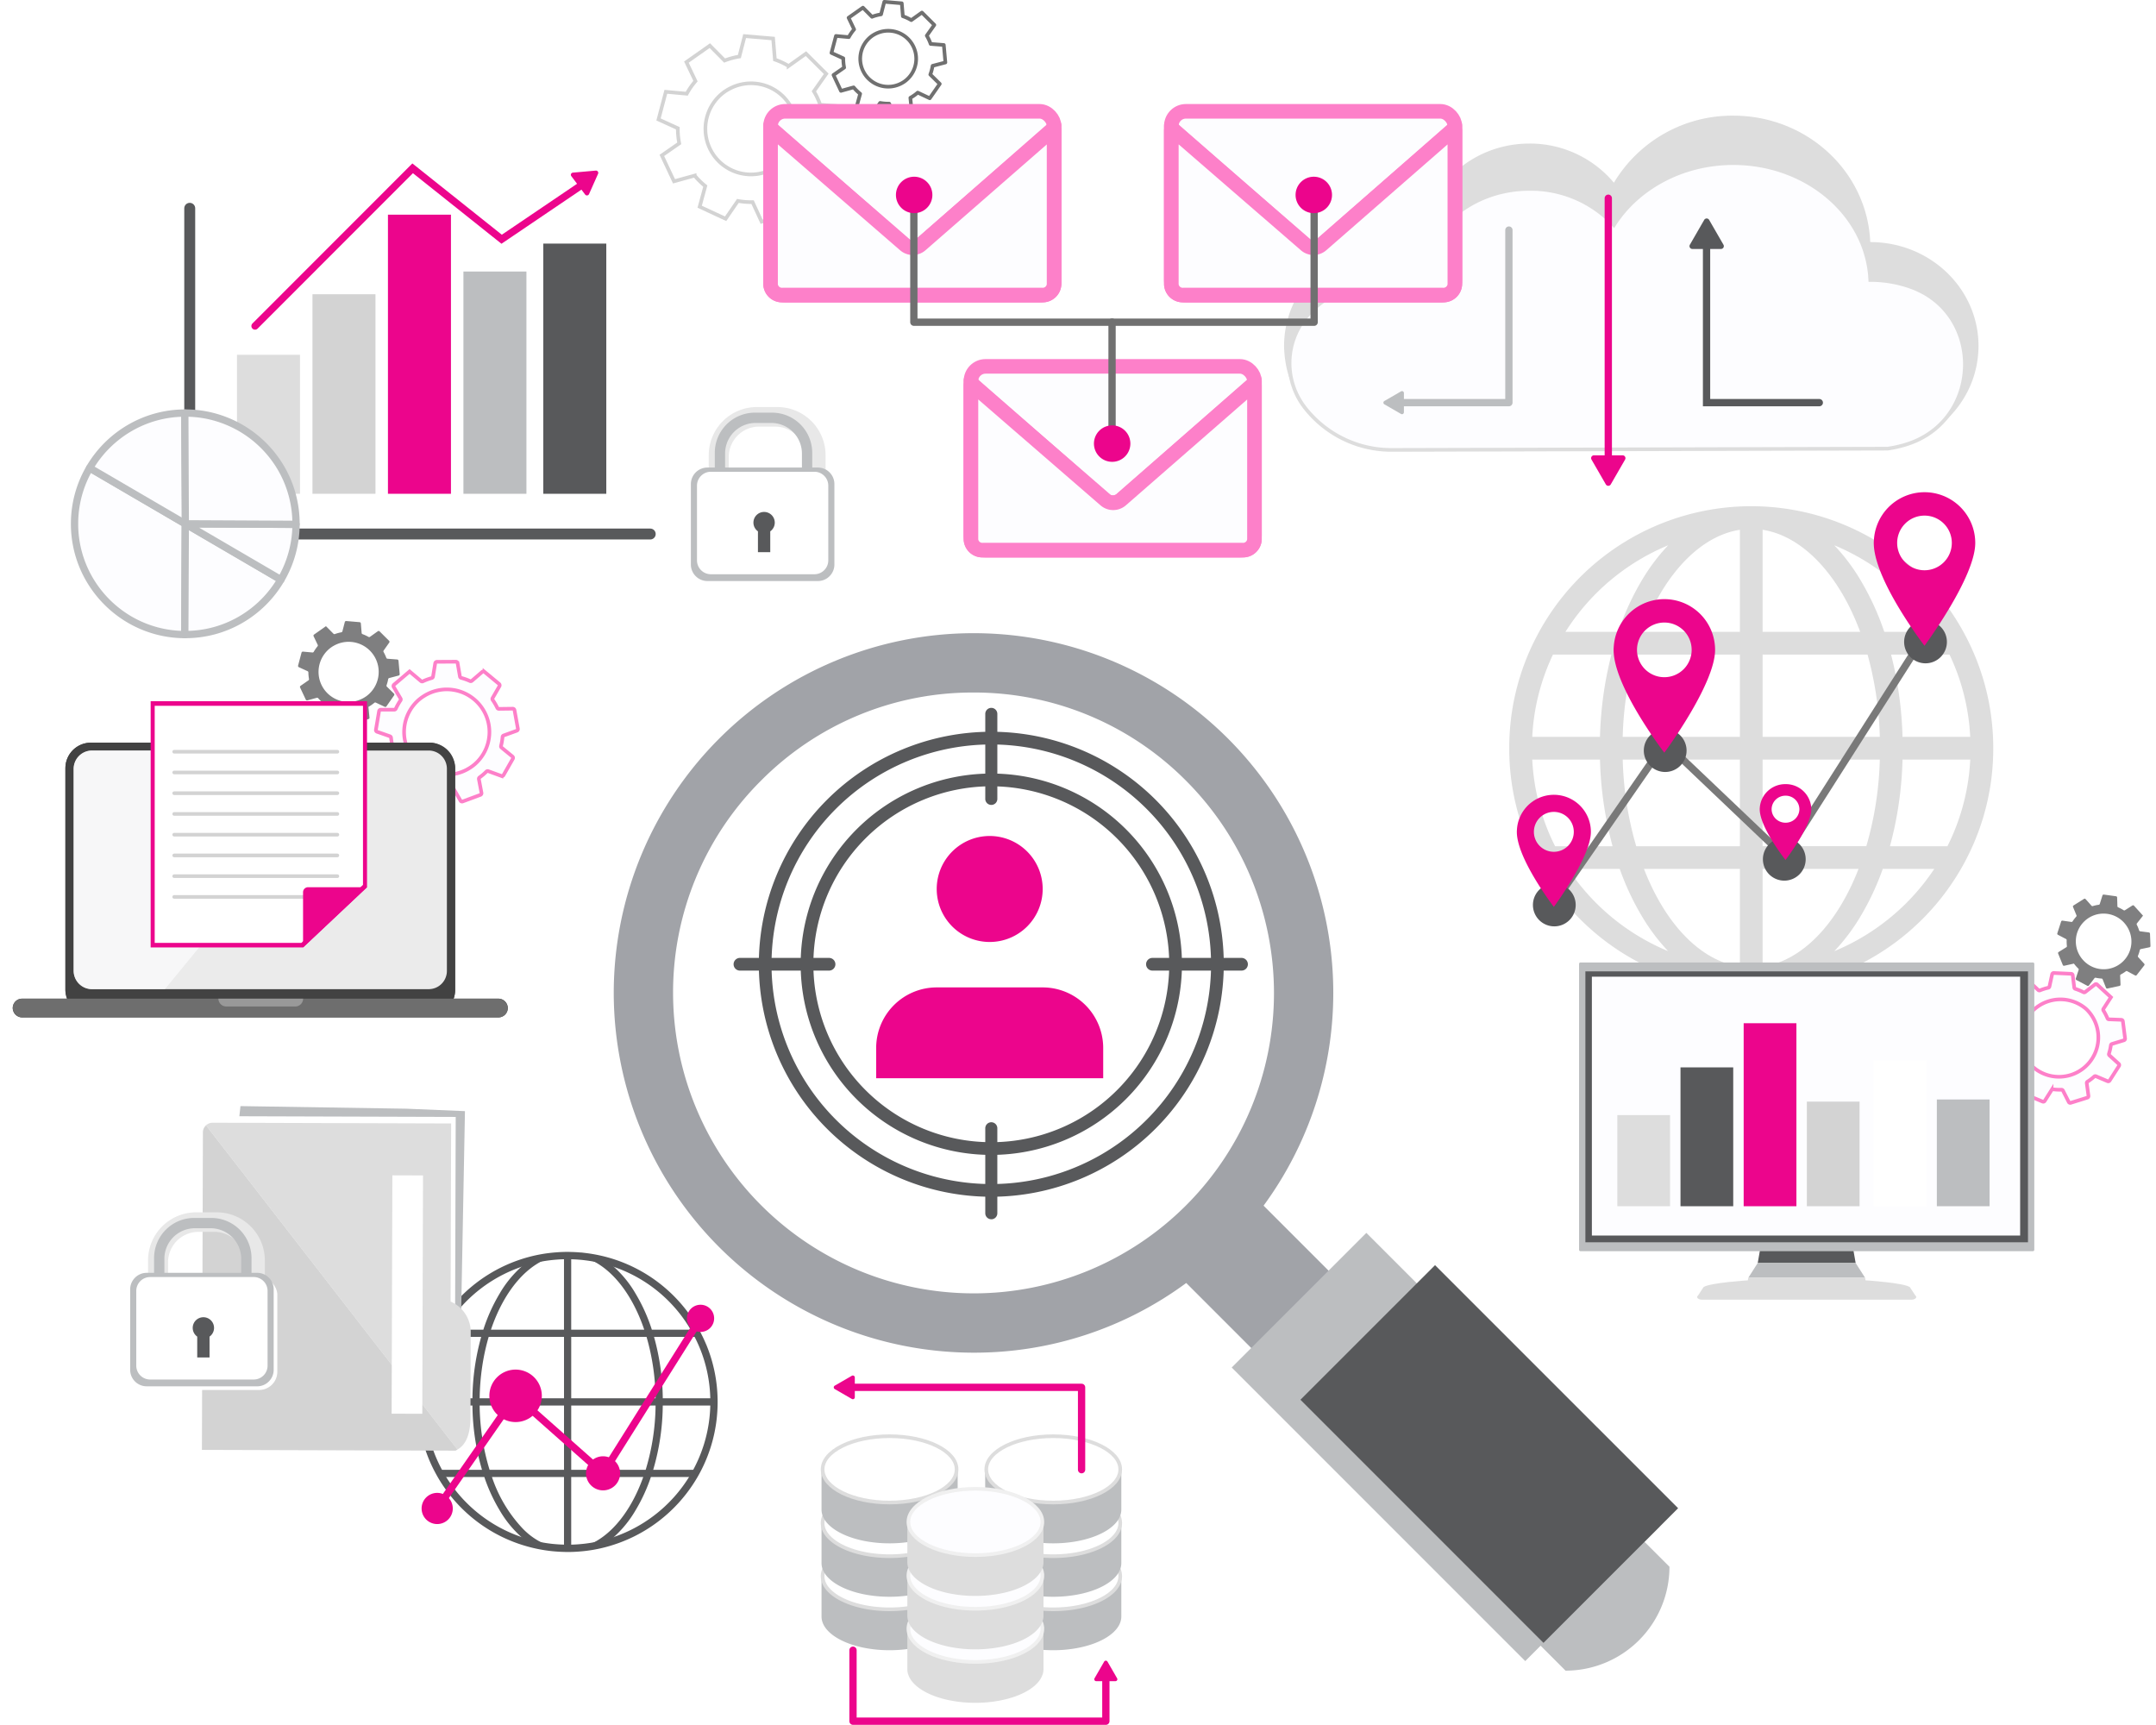 <svg xmlns="http://www.w3.org/2000/svg" width="591.757" height="473.363"><defs><filter id="a" x="160.967" y="163.769" width="227.651" height="230.144" filterUnits="userSpaceOnUse"><feOffset dx="-5" dy="10"/><feGaussianBlur stdDeviation="2.5" result="b"/><feFlood flood-opacity=".149"/><feComposite operator="in" in2="b"/><feComposite in="SourceGraphic"/></filter><filter id="c" x="329.864" y="330.148" width="136.357" height="136.349" filterUnits="userSpaceOnUse"><feOffset dx="-5" dy="5"/><feGaussianBlur stdDeviation="2.5" result="d"/><feFlood flood-opacity=".2"/><feComposite operator="in" in2="d"/><feComposite in="SourceGraphic"/></filter><filter id="e" x="193.032" y="110.209" width="35.058" height="21.37" filterUnits="userSpaceOnUse"><feOffset dx="1" dy="1"/><feGaussianBlur stdDeviation=".5" result="f"/><feFlood flood-opacity=".2"/><feComposite operator="in" in2="f"/><feComposite in="SourceGraphic"/></filter><filter id="g" x="189.126" y="127.815" width="42.391" height="34.142" filterUnits="userSpaceOnUse"><feOffset dx="1" dy="1"/><feGaussianBlur stdDeviation=".5" result="h"/><feFlood flood-opacity=".2"/><feComposite operator="in" in2="h"/><feComposite in="SourceGraphic"/></filter><filter id="i" x="0" y="200.318" width="142.877" height="82.4" filterUnits="userSpaceOnUse"><feOffset/><feGaussianBlur stdDeviation="1" result="j"/><feFlood flood-opacity=".302"/><feComposite operator="in" in2="j"/><feComposite in="SourceGraphic"/></filter><filter id="k" x="39.133" y="331.209" width="35.058" height="21.37" filterUnits="userSpaceOnUse"><feOffset dx="1" dy="1"/><feGaussianBlur stdDeviation=".5" result="l"/><feFlood flood-opacity=".2"/><feComposite operator="in" in2="l"/><feComposite in="SourceGraphic"/></filter><filter id="m" x="35.227" y="348.815" width="42.391" height="34.142" filterUnits="userSpaceOnUse"><feOffset dx="1" dy="1"/><feGaussianBlur stdDeviation=".5" result="n"/><feFlood flood-opacity=".2"/><feComposite operator="in" in2="n"/><feComposite in="SourceGraphic"/></filter><style>.a{fill:#ddd}.g,.x,.z{fill:none}.ad,.g,.z{stroke-linecap:round}.ad,.aj,.z{stroke-linejoin:round}.ad,.g,.z{stroke-width:2px}.c{fill:#58595b}.d{fill:#ec058c}.ad,.aj,.o,.y{fill:#fdfdff}.x{stroke:#ddd}.ad{stroke:#bcbec0}.g,.l,.x,.y{stroke-miterlimit:10}.g,.z{stroke:#ec058c}.i,.l{fill:#bcbec0}.l{stroke:transparent}.m{fill:#e8e8e8}.n{fill:#fff}.aj,.o{stroke:#fd80c9}.p{fill:#7f7f80}.y{stroke:#f0f0f0}.ab{fill:#d3d3d3}.aj{stroke-width:4px}</style></defs><path class="a" d="M540.87 177.295a63.69 63.69 0 00-1.52-3.037 66.409 66.409 0 00-58.143-35.332h-1.062a66.416 66.416 0 00-58.166 35.331c-.532 1-1.043 2.014-1.553 3.1a65.75 65.75 0 00-6.182 27.98 65.6 65.6 0 006.766 29.193 64.645 64.645 0 001.623 3.1 66.61 66.61 0 0057.48 34.118l.551.005.517-.005a66.622 66.622 0 0057.514-34.12q.852-1.529 1.622-3.1a65.626 65.626 0 006.768-29.2 65.808 65.808 0 00-6.215-28.033zm-57.09 24.932V179.64h28.809a94.073 94.073 0 013.36 22.587zm51.3-22.587a59.3 59.3 0 015.686 22.587h-18.585a100.945 100.945 0 00-3.139-22.587zm-51.3-6.232v-28.017c10.863 1.674 20.9 12.159 26.785 28.017zm33.4 0a73.86 73.86 0 00-6.67-14.448 53.589 53.589 0 00-7.052-9.315 60.839 60.839 0 0128.2 23.763zm-33.4 58.82v-23.771h32.168a93.205 93.205 0 01-3.7 23.771zm26.336 6.231c-5.992 15.389-15.652 25.226-26.336 26.836v-26.836zm-6.646 22.572a53.671 53.671 0 007.044-9.307 72.865 72.865 0 006.25-13.265h14.137a61.014 61.014 0 01-27.431 22.573zm15.26-28.8a100.059 100.059 0 003.454-23.771h18.587a59.273 59.273 0 01-6.262 23.771zm-41.181-52.588v22.587h-32.168a94.085 94.085 0 013.361-22.587zm0-6.232h-26.782c5.884-15.859 15.918-26.346 26.782-28.017zm-26.735-14.45a73.81 73.81 0 00-6.665 14.45h-14.486a60.81 60.81 0 0128.205-23.764 53.767 53.767 0 00-7.054 9.312zm26.735 79.5v26.836c-10.685-1.611-20.345-11.447-26.332-26.836zm0-6.231h-28.46a93.152 93.152 0 01-3.7-23.771h32.164zm-35.265-52.588a101.075 101.075 0 00-3.135 22.587h-18.592a59.3 59.3 0 015.686-22.587zm-3.136 28.817a100.31 100.31 0 003.451 23.771h-15.778a59.245 59.245 0 01-6.264-23.771zm5.415 30a72.82 72.82 0 006.25 13.264 53.62 53.62 0 007.048 9.308 61.011 61.011 0 01-27.435-22.572z"/><path d="M426.611 247.698l30.422-43.875 32.677 31.091 38.785-60.862" stroke-width="2" stroke-linejoin="round" stroke-linecap="round" stroke="#797979" fill="none"/><path class="c" d="M432.481 248.358a5.87 5.87 0 01-5.869 5.87 5.87 5.87 0 01-5.869-5.87 5.869 5.869 0 015.869-5.869 5.869 5.869 0 015.869 5.869zm30.433-42.368a5.869 5.869 0 01-5.869 5.869 5.869 5.869 0 01-5.869-5.869 5.869 5.869 0 015.869-5.87 5.869 5.869 0 015.869 5.87zm32.692 29.821a5.87 5.87 0 01-5.87 5.869 5.869 5.869 0 01-5.869-5.869 5.869 5.869 0 015.869-5.869 5.87 5.87 0 015.87 5.869zm38.759-59.643a5.871 5.871 0 01-5.869 5.871 5.871 5.871 0 01-5.869-5.871 5.869 5.869 0 015.869-5.87 5.869 5.869 0 015.869 5.87z"/><path class="d" d="M416.356 229.031c-.02-.252-.03-.5-.03-.739s.018-.485.036-.724a10.157 10.157 0 0120.289.724c0 6.906-10.167 20.585-10.167 20.585s-9.509-12.317-10.128-19.846zm10.129-6.215a5.475 5.475 0 105.474 5.477 5.464 5.464 0 00-5.474-5.477zm16.442-43.448c-.028-.345-.043-.687-.043-1.014s.025-.665.051-.992a13.92 13.92 0 0127.805.992c0 9.464-13.933 28.212-13.933 28.212s-13.034-16.881-13.88-27.198zm13.88-8.519a7.5 7.5 0 107.5 7.505 7.488 7.488 0 00-7.5-7.505zm57.528-20.827c-.028-.345-.043-.687-.043-1.014s.025-.665.051-.992a13.92 13.92 0 0127.805.992c0 9.464-13.933 28.212-13.933 28.212s-13.034-16.881-13.88-27.198zm13.88-8.519a7.5 7.5 0 107.5 7.505 7.488 7.488 0 00-7.5-7.505zm-45.203 81.072c-.016-.17-.023-.339-.023-.5s.014-.329.027-.49a6.991 6.991 0 017.053-6.389 6.981 6.981 0 017.082 6.879c0 4.675-7.082 13.934-7.082 13.934s-6.627-8.338-7.057-13.434zm7.057-4.207a3.792 3.792 0 00-3.662 2.691 3.57 3.57 0 00.182 2.523 3.816 3.816 0 003.479 2.2 3.76 3.76 0 003.814-3.7 3.761 3.761 0 00-3.813-3.714z"/><path class="a" d="M382.124 123.476c-15.27 0-27.818-11.073-29.462-25.323-.034-.246-.069-.477-.086-.723-.068-.824-.137-1.63-.137-2.47 0-15.746 13.285-28.515 29.685-28.515a31.307 31.307 0 018.012 1.07c.223-15.565 13.4-28.12 29.651-28.12a30.1 30.1 0 0123.179 10.745 37.885 37.885 0 0132.766-18.4c20.27 0 36.789 15.4 37.594 34.7h.034c16.4 0 29.684 12.769 29.684 28.515a26.019 26.019 0 01-.137 2.6c-.017.214-.034.428-.068.642-1.489 12.719-11.709 22.888-24.771 24.895z"/><path d="M382.124 123.475a30.107 30.107 0 01-23.7-11.264 19.908 19.908 0 01.491-25.715c5.347-5.964 13.7-9.65 23.212-9.65a33.7 33.7 0 018.012.989c.223-14.388 13.4-25.991 29.651-25.991a31.148 31.148 0 0123.179 9.931c6.454-10.144 18.711-17 32.766-17 20.27 0 36.789 14.235 37.594 32.073h.034a32.884 32.884 0 0111.01 1.873c20.394 7.237 19.689 36.551-.913 43.169a32.492 32.492 0 01-5.389 1.237z" stroke="#ddd" fill="#fdfdff"/><path class="d" d="M441.769 137.933l7.286-12.606z"/><path d="M414.149 63.141V110.5h-30.366" stroke-miterlimit="10" stroke="#bcbec0" stroke-width="2" stroke-linejoin="round" stroke-linecap="round" fill="none"/><path class="g" d="M441.428 54.399v71.606"/><path d="M468.397 65.657V110.5h30.947" stroke="#58595b" stroke-miterlimit="10" stroke-width="2" stroke-linecap="round" fill="none"/><path class="d" d="M436.822 126.126l3.931 6.81a.781.781 0 001.352 0l3.93-6.81a.78.78 0 00-.675-1.17h-7.862a.78.78 0 00-.676 1.17z"/><path class="c" d="M473.036 67.155l-3.931-6.81a.781.781 0 00-1.352 0l-3.93 6.81a.78.78 0 00.675 1.17h7.862a.78.78 0 00.676-1.17z"/><path class="i" d="M384.545 107.406l-4.58 2.644a.525.525 0 000 .909l4.58 2.644a.525.525 0 00.787-.454v-5.288a.525.525 0 00-.787-.455z"/><path class="c" d="M272.083 328.436a63.809 63.809 0 01-63.807-63.807 63.808 63.808 0 0163.807-63.806 63.8 63.8 0 0163.807 63.8v.006a63.877 63.877 0 01-63.807 63.807zm0-124.126a60.321 60.321 0 00-60.321 60.318 60.319 60.319 0 0060.319 60.32 60.317 60.317 0 0060.321-60.318 60.386 60.386 0 00-60.321-60.321z"/><path class="c" d="M272.083 316.952a52.325 52.325 0 01-52.324-52.325 52.326 52.326 0 0152.319-52.333h.006a52.326 52.326 0 0152.327 52.325 52.389 52.389 0 01-52.328 52.333zm0-101.164a48.837 48.837 0 00-48.836 48.836 48.837 48.837 0 0048.836 48.837 48.836 48.836 0 0048.836-48.837 48.891 48.891 0 00-48.836-48.835z"/><path class="c" d="M340.808 266.37h-24.541a1.746 1.746 0 01-1.7-1.785 1.746 1.746 0 011.7-1.7h24.543a1.746 1.746 0 011.695 1.793 1.742 1.742 0 01-1.697 1.692zm-113.216 0H203.05a1.745 1.745 0 01-1.7-1.785 1.748 1.748 0 011.7-1.7h24.542a1.747 1.747 0 011.7 1.793 1.742 1.742 0 01-1.7 1.692zm44.492-45.471a1.652 1.652 0 01-1.656-1.655v-23.322a1.657 1.657 0 011.656-1.657 1.658 1.658 0 011.657 1.657v23.324a1.656 1.656 0 01-1.655 1.657zm0 113.713a1.654 1.654 0 01-1.656-1.654v-23.315a1.655 1.655 0 011.653-1.657 1.658 1.658 0 011.657 1.657v23.321a1.654 1.654 0 01-1.655 1.657z"/><path class="d" d="M302.796 295.909v-8.313a16.613 16.613 0 00-16.614-16.613h-29.085a16.619 16.619 0 00-16.613 16.613v8.313zm-16.61-51.937a14.545 14.545 0 00-14.545-14.544 14.544 14.544 0 00-14.541 14.546 14.541 14.541 0 0014.544 14.541 14.542 14.542 0 0014.542-14.543z"/><g transform="translate(-.004 -.001)" filter="url(#a)"><path d="M330.59 342.102a97.931 97.931 0 01-58.38 19.124h-.051a98.85 98.85 0 01-98.7-98.705 98.79 98.79 0 0198.68-98.751h.091a98.705 98.705 0 0198.72 98.693 98.7 98.7 0 01-19.133 58.416l34.292 34.29-21.211 21.245zM213.799 204.319a82.02 82.02 0 00-24.059 58.2 82.549 82.549 0 0082.425 82.43h.044a82.416 82.416 0 0082.462-82.368 82.415 82.415 0 00-24.193-58.378 81.944 81.944 0 00-58.25-24.149h-.077a81.8 81.8 0 00-58.348 24.265z" fill="#a1a3a8"/></g><g transform="translate(-.001)" filter="url(#c)"><path class="l" d="M427.858 446.643l-4.22 4.221-80.568-80.567 36.954-36.947 80.56 80.56-25.8 25.805q10.8-10.79 21.58-21.581 3.427 3.406 6.855 6.839a28.528 28.528 0 01-28.526 28.519c-2.267-2.283-4.553-4.553-6.835-6.849z"/></g><path class="c" d="M460.592 413.912l-36.951 36.952-66.708-66.721 36.944-36.937z"/><g transform="translate(.002 -.001)" filter="url(#e)"><path class="m" d="M225.594 123.917v5.161h-5.5v-4.66a8.368 8.368 0 00-8.344-8.344h-4.382a8.344 8.344 0 00-8.344 8.344v4.66h-5.493v-5.161a13.209 13.209 0 0113.208-13.208h5.643c.365 0 .729.02 1.085.05a13.223 13.223 0 0112.127 13.158z"/></g><path class="i" d="M222.933 124.267v4.766h-2.828v-4.583a8.4 8.4 0 00-8.373-8.373h-4.342a8.373 8.373 0 00-8.372 8.373v4.583h-2.828v-4.766a11.017 11.017 0 0111.019-11.018h4.706c.3 0 .609.017.906.04a11.032 11.032 0 0110.112 10.978z"/><g transform="translate(.005 .002)" filter="url(#g)"><rect class="n" width="39.391" height="31.142" rx="5" transform="translate(189.63 128.32)"/></g><path class="l" d="M224.495 159.456h-30.342a4.532 4.532 0 01-4.527-4.526v-22.09a4.538 4.538 0 011.951-3.714 4.49 4.49 0 012.576-.812h30.342a4.529 4.529 0 014.521 4.526v22.09a4.508 4.508 0 01-1.268 3.136 4.488 4.488 0 01-3.253 1.39zm-29.475-29.987a3.811 3.811 0 00-3.717 3.892v20.344a3.808 3.808 0 003.717 3.887h28.6a3.81 3.81 0 003.719-3.887v-20.344a3.812 3.812 0 00-3.719-3.892z"/><path class="c" d="M208.032 151.533v-5.718a2.924 2.924 0 01-1.238-2.391 2.929 2.929 0 012.928-2.927 2.928 2.928 0 012.928 2.927 2.919 2.919 0 01-1.238 2.391v5.718z"/><path class="o" d="M142.147 199.991l-.931-5.1a.488.488 0 00-.486-.4l-3.8.047a.48.48 0 01-.437-.274 15.157 15.157 0 00-1.268-2.17.479.479 0 01-.025-.517l1.887-3.267a.488.488 0 00-.112-.621l-3.989-3.306a.485.485 0 00-.629.006l-2.843 2.445a.478.478 0 01-.511.069 15.442 15.442 0 00-2.415-.863.479.479 0 01-.35-.378l-.643-3.667a.489.489 0 00-.483-.4l-5.181.029a.488.488 0 00-.479.41l-.6 3.664a.473.473 0 01-.346.381 15.45 15.45 0 00-2.437.9.479.479 0 01-.512-.063l-3.139-2.637-.131.111-4.133 3.508a.488.488 0 00-.1.622l1.891 3.185a.477.477 0 01-.019.514 15.53 15.53 0 00-1.281 2.266.476.476 0 01-.434.281h-3.689a.488.488 0 00-.482.405l-.867 5.106a.487.487 0 00.319.542l3.523 1.233a.477.477 0 01.316.4 15.3 15.3 0 00.474 2.533.477.477 0 01-.151.5l-2.854 2.389a.488.488 0 00-.108.621l2.618 4.47a.489.489 0 00.594.209l3.536-1.334a.478.478 0 01.5.106 15.32 15.32 0 001.953 1.6.475.475 0 01.2.476l-.658 3.712a.489.489 0 00.316.545l4.879 1.744a.489.489 0 00.59-.221l1.872-3.334a.474.474 0 01.451-.242 15.622 15.622 0 002.488-.024.475.475 0 01.459.235l1.905 3.3a.487.487 0 00.592.213l4.856-1.8a.486.486 0 00.309-.548l-.355-1.879-.36-1.893a.483.483 0 01.193-.481c.321-.233.637-.479.943-.738.326-.277.637-.565.935-.862a.477.477 0 01.506-.114l3.593 1.31a.487.487 0 00.591-.217l2.563-4.5a.485.485 0 00-.115-.618l-2.969-2.433a.475.475 0 01-.157-.489 15.483 15.483 0 00.414-2.443.474.474 0 01.312-.408l3.584-1.3a.487.487 0 00.317-.546zm-11.945 9.833a11.823 11.823 0 01-1.448 1.031 11.7 11.7 0 01-15.057-2.379 11.716 11.716 0 011.347-16.507 11.729 11.729 0 011.351-.972 11.7 11.7 0 0115.153 2.321 11.71 11.71 0 01-1.346 16.505z"/><path class="p" d="M109.704 184.992l-.33-3.663a.376.376 0 00-.345-.341l-2.681-.21a.367.367 0 01-.316-.241 10.9 10.9 0 00-.752-1.606.371.371 0 01.017-.4l1.541-2.181a.38.38 0 00-.042-.485l-2.606-2.593a.377.377 0 00-.484-.039l-2.161 1.541a.37.37 0 01-.4.02 10.953 10.953 0 00-1.641-.762.37.37 0 01-.242-.315l-.218-2.627a.377.377 0 00-.342-.345l-3.664-.312a.375.375 0 00-.4.281l-.657 2.544a.367.367 0 01-.293.269 11.279 11.279 0 00-1.771.479.37.37 0 01-.389-.085l-2.061-2.078-.1.071-3.166 2.227a.376.376 0 00-.124.47l1.129 2.366a.371.371 0 01-.051.395 11.094 11.094 0 00-1.045 1.509.363.363 0 01-.352.186l-2.6-.237a.378.378 0 00-.4.279l-.941 3.552a.375.375 0 00.208.439l2.4 1.1a.37.37 0 01.216.334 10.882 10.882 0 00.171 1.809.368.368 0 01-.152.37l-2.164 1.5a.375.375 0 00-.127.47l1.563 3.327a.376.376 0 00.441.2l2.578-.713a.367.367 0 01.379.117 11.028 11.028 0 001.268 1.249.368.368 0 01.122.381l-.7 2.574a.378.378 0 00.206.441l3.335 1.546a.377.377 0 00.468-.128l1.535-2.231a.366.366 0 01.364-.155 11.148 11.148 0 001.749.144.366.366 0 01.336.213l1.132 2.448a.375.375 0 00.44.206l3.548-.959a.376.376 0 00.276-.4l-.129-1.346-.155-1.6a11.1 11.1 0 001.625-1.124.372.372 0 01.4-.052l2.449 1.155a.376.376 0 00.469-.125l2.1-3.016a.378.378 0 00-.044-.485l-1.938-1.9a.37.37 0 01-.088-.388 11.075 11.075 0 00.447-1.688.367.367 0 01.269-.292l2.61-.689a.377.377 0 00.28-.401zm-9.268 6.15a8.3 8.3 0 01-1.083.632 8.251 8.251 0 01-10.42-2.634 8.261 8.261 0 012-11.5 8.443 8.443 0 011.01-.6 8.245 8.245 0 0110.491 2.6 8.254 8.254 0 01-1.998 11.503z"/><g transform="translate(1431.517 7513.288)"><g transform="translate(-1431.52 -7513.29)" filter="url(#i)"><path d="M6.076 279.22a2.576 2.576 0 01-2.577-2.577 2.576 2.576 0 012.577-2.573h12.292a7 7 0 01-.417-2.386V210.82a7 7 0 017-7h92.974a7 7 0 017 7v60.861a7 7 0 01-.417 2.386h12.293a2.575 2.575 0 012.576 2.573 2.576 2.576 0 01-2.576 2.577z" fill="#424242" stroke="transparent" stroke-miterlimit="10"/></g><rect width="106.97" height="74.864" rx="7" transform="translate(-1413.565 -7309.469)" fill="#424242"/><rect width="135.875" height="5.148" rx="2.574" transform="translate(-1428.018 -7239.219)" fill="#6e6e6e"/><path d="M-1371.566-7239.219h23.242a2.149 2.149 0 01-2.149 2.149h-18.944a2.149 2.149 0 01-2.149-2.149z" fill="#999"/><path d="M-1406.305-7307.313h92.447a5 5 0 015 5v55.489a5 5 0 01-5 5h-92.447a5 5 0 01-5-5v-55.489a5 5 0 015-5z" fill="#ebebeb"/><path d="M-1386.267-7241.823h-19.872a5.165 5.165 0 01-5.165-5.167v-55.157a5.164 5.164 0 015.165-5.165h73.7z" opacity=".67" fill="#fdfdff"/></g><path class="d" d="M100.735 192.432H41.351v67.585h41.827l17.557-16.531z"/><path class="n" d="M99.628 193.694H42.461v65.062h40.266l16.9-15.914z"/><path d="M92.593 229.07H47.812m0 5.692h44.781m0-28.458H47.812m0 5.691h44.781m0 5.692H47.812m0 5.692h44.781m0 17.074H47.812m0 5.692h44.781" stroke="#d3d3d3" stroke-miterlimit="10" stroke-linecap="round" fill="none"/><path class="d" d="M100.736 243.485l-17.557 16.531v-15.155a1.373 1.373 0 011.374-1.374z"/><path class="i" d="M307.769 432.588v11.039c0 4.193-5.631 7.737-13.376 8.871a35.472 35.472 0 01-5.313.384 35.8 35.8 0 01-7.108-.689c-6.79-1.388-11.567-4.7-11.567-8.564v-11.038c0 3.861 4.777 7.163 11.567 8.553a35.759 35.759 0 007.108.688 35.407 35.407 0 005.313-.383c7.745-1.126 13.376-4.668 13.376-8.861z"/><path class="x" d="M271.131 430.611a4.793 4.793 0 00-.428 1.948c0 5.023 8.232 9.1 18.382 9.1s18.386-4.074 18.386-9.1a4.8 4.8 0 00-.427-1.948"/><path class="i" d="M307.769 417.916v11.055c0 4.193-5.631 7.738-13.376 8.86a35.7 35.7 0 01-5.313.382 35.8 35.8 0 01-7.108-.689c-6.79-1.389-11.567-4.69-11.567-8.554v-11.051c0 3.862 4.777 7.178 11.567 8.566a35.869 35.869 0 007.108.688 35.6 35.6 0 005.313-.383c7.745-1.137 13.376-4.681 13.376-8.874z"/><path class="x" d="M271.131 416.027a4.792 4.792 0 00-.428 1.949c0 5.023 8.232 9.1 18.382 9.1s18.386-4.074 18.386-9.1a4.8 4.8 0 00-.427-1.949"/><path class="i" d="M307.769 403.244v11.051c0 4.194-5.631 7.738-13.376 8.872a35.568 35.568 0 01-5.313.383 35.85 35.85 0 01-7.108-.688c-6.79-1.39-11.567-4.7-11.567-8.566v-11.051c0 3.862 4.777 7.178 11.567 8.566a35.778 35.778 0 007.108.689 35.535 35.535 0 005.313-.383c7.745-1.136 13.376-4.68 13.376-8.873z"/><path class="x" d="M289.085 394.152c-10.149 0-18.382 4.074-18.382 9.1s8.232 9.1 18.382 9.1 18.386-4.074 18.386-9.1-8.233-9.1-18.386-9.1z"/><path class="i" d="M262.849 432.588v11.039c0 4.193-5.631 7.737-13.376 8.871a35.472 35.472 0 01-5.313.384 35.8 35.8 0 01-7.108-.689c-6.79-1.388-11.567-4.7-11.567-8.564v-11.038c0 3.861 4.777 7.163 11.567 8.553a35.759 35.759 0 007.108.688 35.407 35.407 0 005.313-.383c7.746-1.126 13.376-4.668 13.376-8.861z"/><path class="x" d="M226.211 430.611a4.793 4.793 0 00-.428 1.948c0 5.023 8.232 9.1 18.382 9.1s18.386-4.074 18.386-9.1a4.8 4.8 0 00-.427-1.948"/><path class="i" d="M262.849 417.916v11.055c0 4.193-5.631 7.738-13.376 8.86a35.7 35.7 0 01-5.313.382 35.8 35.8 0 01-7.108-.689c-6.79-1.389-11.567-4.69-11.567-8.554v-11.051c0 3.862 4.777 7.178 11.567 8.566a35.869 35.869 0 007.108.688 35.6 35.6 0 005.313-.383c7.746-1.137 13.376-4.681 13.376-8.874z"/><path class="x" d="M226.211 416.027a4.792 4.792 0 00-.428 1.949c0 5.023 8.232 9.1 18.382 9.1s18.386-4.074 18.386-9.1a4.8 4.8 0 00-.427-1.949"/><path class="i" d="M262.849 403.244v11.051c0 4.194-5.631 7.738-13.376 8.872a35.568 35.568 0 01-5.313.383 35.85 35.85 0 01-7.108-.688c-6.79-1.39-11.567-4.7-11.567-8.566v-11.051c0 3.862 4.777 7.178 11.567 8.566a35.778 35.778 0 007.108.689 35.535 35.535 0 005.313-.383c7.746-1.136 13.376-4.68 13.376-8.873z"/><path class="x" d="M244.165 394.152c-10.149 0-18.382 4.074-18.382 9.1s8.232 9.1 18.382 9.1 18.386-4.074 18.386-9.1-8.232-9.1-18.386-9.1z"/><path class="a" d="M286.402 447.022v11.039c0 4.193-5.631 7.737-13.376 8.871a35.568 35.568 0 01-5.313.383 35.742 35.742 0 01-7.108-.688c-6.79-1.388-11.567-4.7-11.567-8.564v-11.041c0 3.861 4.777 7.163 11.567 8.554a35.778 35.778 0 007.108.688 35.5 35.5 0 005.313-.383c7.74-1.127 13.376-4.668 13.376-8.859z"/><path class="y" d="M249.759 445.043a4.788 4.788 0 00-.428 1.948c0 5.022 8.232 9.1 18.382 9.1s18.386-4.074 18.386-9.1a4.8 4.8 0 00-.427-1.948"/><path class="a" d="M286.402 432.349V443.4c0 4.193-5.631 7.737-13.376 8.859a35.6 35.6 0 01-5.313.382 35.779 35.779 0 01-7.108-.689c-6.79-1.389-11.567-4.69-11.567-8.554v-11.052c0 3.862 4.777 7.178 11.567 8.566a35.778 35.778 0 007.108.688 35.568 35.568 0 005.313-.382c7.74-1.132 13.376-4.676 13.376-8.869z"/><path class="y" d="M249.759 430.459a4.793 4.793 0 00-.428 1.949c0 5.022 8.232 9.1 18.382 9.1s18.386-4.074 18.386-9.1a4.8 4.8 0 00-.427-1.949"/><path class="a" d="M286.402 417.677v11.051c0 4.194-5.631 7.737-13.376 8.871a35.471 35.471 0 01-5.313.383 35.814 35.814 0 01-7.108-.688c-6.79-1.39-11.567-4.7-11.567-8.566v-11.051c0 3.863 4.777 7.179 11.567 8.566a35.688 35.688 0 007.108.689 35.471 35.471 0 005.313-.382c7.74-1.136 13.376-4.679 13.376-8.873z"/><path class="y" d="M267.713 408.584c-10.149 0-18.382 4.074-18.382 9.1s8.232 9.1 18.382 9.1 18.386-4.074 18.386-9.1-8.233-9.1-18.386-9.1z"/><path class="d" d="M306.613 460.59l-2.644-4.58a.525.525 0 00-.909 0l-2.644 4.58a.525.525 0 00.454.787h5.288a.525.525 0 00.455-.787z"/><path class="z" d="M234.124 452.881v19.481h69.4v-11.321"/><path class="d" d="M233.811 377.562l-4.7 2.716a.539.539 0 000 .933l4.7 2.716a.539.539 0 00.809-.467v-5.432a.539.539 0 00-.809-.466z"/><path class="z" d="M296.86 403.34v-22.6h-62.586"/><path class="o" d="M568.352 302.658l4.56-1.424a.449.449 0 00.311-.49l-.469-3.468a.442.442 0 01.202-.428 14.019 14.019 0 001.842-1.404.441.441 0 01.47-.081l3.202 1.36a.45.45 0 00.555-.169l2.579-4.026a.448.448 0 00-.077-.575l-2.557-2.326a.44.44 0 01-.12-.46 14.255 14.255 0 00.52-2.31.441.441 0 01.307-.362l3.281-1.003a.451.451 0 00.315-.487l-.609-4.738a.45.45 0 00-.424-.393l-3.42-.135a.437.437 0 01-.388-.274 14.259 14.259 0 00-1.1-2.129.442.442 0 010-.475l2.056-3.17-.114-.107-3.678-3.39a.45.45 0 00-.581-.03l-2.7 2.096a.44.44 0 01-.473.04 14.29 14.29 0 00-2.218-.918.439.439 0 01-.306-.365l-.414-3.375a.45.45 0 00-.425-.395l-4.77-.22a.449.449 0 00-.461.352l-.733 3.363a.439.439 0 01-.335.334 14.133 14.133 0 00-2.264.718.439.439 0 01-.47-.082l-2.505-2.343a.45.45 0 00-.58-.03l-3.797 2.897a.451.451 0 00-.125.567l1.618 3.086a.441.441 0 01-.042.471 14.071 14.071 0 00-1.247 1.967.438.438 0 01-.412.238l-3.47-.185a.451.451 0 00-.461.35l-1.048 4.662a.451.451 0 00.265.515l3.261 1.339a.437.437 0 01.272.386 14.392 14.392 0 00.302 2.274.437.437 0 01-.163.446l-2.805 2.114a.449.449 0 00-.132.566l2.192 4.241a.449.449 0 00.536.222l1.683-.537 1.692-.543a.445.445 0 01.463.123c.25.271.51.529.782.78.29.267.588.52.893.76a.439.439 0 01.156.45l-.795 3.436a.449.449 0 00.265.517l4.407 1.84a.447.447 0 00.553-.175l1.892-2.99a.438.438 0 01.43-.2 14.309 14.309 0 002.282.104.437.437 0 01.408.24l1.593 3.129a.449.449 0 00.543.23zm-10.34-9.826a10.8 10.8 0 0114.636-15.877 10.8 10.8 0 01-14.635 15.877z"/><path class="p" d="M578.433 271.284l3.315-.71a.347.347 0 00.274-.353l-.109-2.477a.338.338 0 01.185-.316 10.065 10.065 0 001.384-.868.342.342 0 01.366-.03l2.17 1.165a.35.35 0 00.439-.093l2.08-2.674a.348.348 0 00-.018-.448l-1.65-1.808a.34.34 0 01-.062-.362 10.106 10.106 0 00.51-1.587.34.34 0 01.262-.257l2.38-.494a.348.348 0 00.277-.351l-.127-3.392a.346.346 0 00-.302-.33l-2.402-.316a.339.339 0 01-.28-.238 10.407 10.407 0 00-.642-1.567.342.342 0 01.034-.366l1.676-2.12-.076-.086-2.395-2.645a.346.346 0 00-.444-.062l-2.04 1.3a.342.342 0 01-.366-.003 10.221 10.221 0 00-1.498-.786.334.334 0 01-.21-.302l-.075-2.409a.349.349 0 00-.3-.33l-3.356-.463a.346.346 0 00-.373.24l-.733 2.322a.34.34 0 01-.28.236 10.046 10.046 0 00-1.637.36.34.34 0 01-.356-.098l-1.617-1.816a.346.346 0 00-.444-.063l-2.869 1.803a.346.346 0 00-.137.427l.942 2.279a.338.338 0 01-.064.36 10.139 10.139 0 00-1 1.3.34.34 0 01-.334.155l-2.436-.35a.349.349 0 00-.38.238l-1.043 3.23a.347.347 0 00.17.414l2.214 1.153a.338.338 0 01.183.316 10.3 10.3 0 00.065 1.616.338.338 0 01-.16.332l-2.108 1.306a.347.347 0 00-.138.426l1.276 3.14a.346.346 0 00.396.206l1.213-.268 1.445-.322c.197.263.407.521.63.77.189.207.381.404.577.591a.343.343 0 01.09.358l-.781 2.37a.347.347 0 00.168.416l2.996 1.585a.348.348 0 00.44-.095l1.524-1.988a.341.341 0 01.345-.124 10.2 10.2 0 001.594.22.34.34 0 01.298.213l.923 2.31a.349.349 0 00.4.21zm-6.67-7.79a7.612 7.612 0 1111.291-10.211 7.764 7.764 0 01.659.857 7.607 7.607 0 01-11.95 9.354z"/><path class="c" d="M508.453 341.694l-12.573-1.654-12.572 1.654-.867 4.925h26.88z"/><path class="i" d="M509.322 346.619h-26.88l-2.584 4.044h32.049z"/><path class="a" d="M525.712 355.554l-1.527-2.333c-1.8-1.186-12.1-1.849-12.1-1.849h-.053l-.126-.712h-32.049l-.125.712h-.054s-10.3.663-12.1 1.849l-1.527 2.333c-.629.414.011 1.119 1.012 1.119h57.638c1 .002 1.64-.703 1.011-1.119z"/><path class="i" d="M433.794 264.14h124.175a.383.383 0 01.383.383v78.465a.383.383 0 01-.383.383H433.794a.383.383 0 01-.383-.384v-78.464a.383.383 0 01.383-.383z"/><path class="c" d="M435.143 266.583h121.476v74.345H435.143z"/><path d="M522.287 268.041h-85.363v71.038h117.545v-71.038z" fill="#fdfdff"/><path class="a" d="M443.906 306.022h14.475v25.014h-14.475z"/><path class="c" d="M461.245 292.929h14.475v38.107h-14.475z"/><path class="d" d="M478.584 280.811h14.475v50.225h-14.475z"/><path class="ab" d="M495.923 302.331h14.475v28.705h-14.475z"/><path class="n" d="M514.266 290.97h14.474v40.067h-14.474z"/><path class="i" d="M531.604 301.74h14.475v29.296h-14.475z"/><path d="M52.076 57.166v89.39h126.391" stroke-width="3" stroke="#58595b" stroke-miterlimit="10" stroke-linecap="round" fill="none"/><path class="c" d="M149.114 66.85h17.295v68.664h-17.295z"/><path class="i" d="M127.196 74.517h17.295v60.996h-17.295z"/><path class="d" d="M106.479 58.916h17.295v76.598h-17.295z"/><path class="ab" d="M85.761 80.756h17.295v54.757H85.761z"/><path class="a" d="M65.043 97.366h17.295v38.148H65.043z"/><path class="g" d="M69.997 89.476l43.262-43.286 24.429 19.466 22.78-15.421"/><path class="d" d="M163.508 46.817l-6.273.56a.6.6 0 00-.428.961l3.781 5.036a.631.631 0 001.08-.096l2.49-5.594a.631.631 0 00-.65-.867z"/><path class="ad" d="M50.857 143.751l-.141 30.4a30.256 30.256 0 01-15.185-4.144 30.623 30.623 0 01-11.07-11.182 30.21 30.21 0 01-4-15.214 30.264 30.264 0 014.145-15.185z"/><path d="M50.717 174.148l.142-30.4 26.245 15.326a30.531 30.531 0 01-11.174 11.07h0a30.2 30.2 0 01-15.036 4z" stroke-miterlimit="10" stroke="#bcbec0" fill="#fdfdff" stroke-width="2" stroke-linejoin="round" stroke-linecap="round"/><path class="ad" d="M81.254 143.893a30.258 30.258 0 01-4.145 15.184l-26.253-15.326zm-45.47-26.536a30.614 30.614 0 00-11.181 11.069l26.254 15.325.119-.205-.24-30.185a30.191 30.191 0 00-14.952 3.996z"/><path class="ad" d="M77.257 128.677a30.315 30.315 0 013.995 15.223l-30.4-.146-.131-30.389a1.865 1.865 0 01.279-.007 30.306 30.306 0 016.723.78 30.989 30.989 0 018.449 3.363 30.625 30.625 0 0111.085 11.176z"/><path d="M195.966 384.314c.009.474 0 .947-.009 1.421a42.183 42.183 0 01-.128 2.341q-.055.7-.137 1.394a39.977 39.977 0 01-4.29 13.9c-.355.675-.72 1.331-1.112 1.978a40.279 40.279 0 01-23.82 18.135 38.68 38.68 0 01-7.505 1.313c-.719.064-1.449.1-2.186.118-.655.018-1.321.018-1.977-.009a37.982 37.982 0 01-2.222-.118 29 29 0 01-1.522-.146 39.658 39.658 0 01-5.938-1.167 40.146 40.146 0 01-23.83-18.126 42.67 42.67 0 01-1.1-1.978 39.32 39.32 0 01-2.823-6.868c-.028-.071-.045-.154-.074-.227a38.11 38.11 0 01-.554-2.05 39.705 39.705 0 01-1.112-8.489 24.357 24.357 0 010-1.986c.028-1.237.119-2.477.265-3.734.009-.045.009-.1.018-.146.063-.528.137-1.048.227-1.576a39.555 39.555 0 013.652-11.4c.329-.665.675-1.329 1.048-1.976a40.286 40.286 0 0124.3-18.919 39.068 39.068 0 017.479-1.3c.719-.063 1.447-.1 2.185-.119a28.33 28.33 0 011.977.01c.747.018 1.494.055 2.241.118.5.037.992.083 1.493.146a41.309 41.309 0 015.967 1.166 40.094 40.094 0 0124.247 18.9c.374.646.72 1.3 1.047 1.976.046.092.091.174.137.266.455.937.874 1.884 1.266 2.859a39.648 39.648 0 012.067 7.1 39.835 39.835 0 01.711 6.64c.012.17.012.362.012.553z" stroke="#58595b" stroke-width="2" fill="none"/><path class="c" d="M195.958 385.735c.018-.664.018-1.33 0-1.986h-14.046a65.016 65.016 0 00-2.4-16.86h12.26a30.781 30.781 0 00-1.047-1.976h-11.814a47.549 47.549 0 00-4.5-9.956 30.243 30.243 0 00-7.933-8.945 41.309 41.309 0 00-5.967-1.166c-.5-.062-.993-.108-1.493-.146 7.641 1.713 14.163 9.428 17.807 20.213h-20.048v-20.331a29.616 29.616 0 00-1.977-.01v20.341h-20.048c3.652-10.812 10.192-18.537 17.863-20.222a39.068 39.068 0 00-7.479 1.3 30.141 30.141 0 00-7.97 8.963 47.475 47.475 0 00-4.5 9.956h-11.827a34.916 34.916 0 00-1.048 1.976h12.28a64.974 64.974 0 00-2.4 16.86h-14.046a24.357 24.357 0 000 1.986h14.046a64.414 64.414 0 002.623 17.634h-12.106c.356.675.72 1.331 1.1 1.978h11.642a46.369 46.369 0 004.236 9.182 30.019 30.019 0 007.952 8.944 39.658 39.658 0 005.938 1.167c.511.063 1.011.108 1.522.146a18.954 18.954 0 01-9.3-5.492 38.2 38.2 0 01-8.252-13.946h19.775v19.557a30.31 30.31 0 001.977.009v-19.565h19.775c-3.7 10.4-10.11 17.808-17.589 19.447a38.68 38.68 0 007.505-1.312 30.277 30.277 0 007.943-8.953 46.4 46.4 0 004.236-9.182h11.64c.392-.646.757-1.3 1.112-1.978h-12.114a64.433 64.433 0 002.623-17.634zm-41.154 17.634h-20.431a62.4 62.4 0 01-2.724-17.634h23.155zm0-19.62h-23.155a66.6 66.6 0 01.711-8.78 60.406 60.406 0 011.767-8.08h20.676zm22.417 19.62h-20.439v-17.634h23.154a62.646 62.646 0 01-2.716 17.634zm-20.439-19.62v-16.86h20.677a63.021 63.021 0 012.477 16.86z"/><path class="d" d="M148.715 383.069a7.2 7.2 0 01-7.2 7.2 7.2 7.2 0 01-7.2-7.2 7.2 7.2 0 017.2-7.2 7.2 7.2 0 017.2 7.2zm21.486 21.267a4.677 4.677 0 01-4.677 4.678 4.678 4.678 0 01-4.678-4.678 4.679 4.679 0 014.678-4.679 4.678 4.678 0 014.677 4.679zm25.808-42.533a3.731 3.731 0 01-3.731 3.73 3.731 3.731 0 01-3.731-3.73 3.731 3.731 0 013.731-3.731 3.731 3.731 0 013.731 3.731zm-71.733 52.178a4.278 4.278 0 01-4.279 4.278 4.278 4.278 0 01-4.278-4.278 4.278 4.278 0 014.278-4.279 4.279 4.279 0 014.279 4.279z"/><path d="M119.997 413.982l21.515-30.913 24.011 21.267 26.755-42.533" stroke="#ec058c" stroke-miterlimit="10" stroke-width="2" fill="none"/><g transform="translate(33.532 328.709)"><g fill="none"><path d="M225.946-311.567l-.432-4.8-3.612-.284a12.3 12.3 0 00-1.062-2.271l2.077-2.943-3.414-3.4-2.918 2.081a12.442 12.442 0 00-2.311-1.072l-.294-3.551-4.8-.409-.888 3.442a12.416 12.416 0 00-2.486.672l-2.489-2.509-.113.08-3.827 2.69 1.527 3.2a12.486 12.486 0 00-1.468 2.12l-3.522-.321-1.235 4.654 3.249 1.479a12.246 12.246 0 00.241 2.546l-2.928 2.031 2.046 4.359 3.475-.962a12.33 12.33 0 001.793 1.764l-.948 3.475 4.37 2.026 2.063-3a12.473 12.473 0 002.477.2l1.522 3.3 4.648-1.256-.179-1.856-.174-1.785c.345-.2.688-.413 1.02-.645q.524-.371 1-.782l3.3 1.555 2.752-3.952-2.6-2.562a12.479 12.479 0 00.634-2.392zm-11.27 5.255a8 8 0 01-1.007.588 7.676 7.676 0 01-9.693-2.45 7.684 7.684 0 011.862-10.7 7.671 7.671 0 01.94-.554 7.671 7.671 0 019.758 2.417 7.679 7.679 0 01-1.863 10.7z" stroke="#707070" stroke-linejoin="round"/><path d="M198.175-291.67l-.7-7.82-5.889-.464a19.915 19.915 0 00-1.732-3.7l3.386-4.8-5.564-5.538-4.759 3.393a20.139 20.139 0 00-3.765-1.749l-.481-5.789-7.824-.667-1.448 5.611a20.12 20.12 0 00-4.052 1.1l-4.057-4.092-.184.131-6.239 4.388 2.489 5.218a20.253 20.253 0 00-2.392 3.457l-5.742-.524-2.013 7.585 5.3 2.413a19.915 19.915 0 00.393 4.15l-4.775 3.31 3.337 7.106 5.665-1.568a20.007 20.007 0 002.922 2.876l-1.545 5.664 7.123 3.3 3.363-4.89a20.425 20.425 0 004.037.328l2.482 5.375 7.576-2.05-.29-3.024-.283-2.91a22.241 22.241 0 001.661-1.051 20.3 20.3 0 001.627-1.273l5.375 2.535 4.487-6.443-4.246-4.176a20.317 20.317 0 001.033-3.9zm-18.374 8.567a12.785 12.785 0 01-1.641.958 12.51 12.51 0 01-15.8-3.994 12.524 12.524 0 013.035-17.441 12.453 12.453 0 011.532-.9 12.5 12.5 0 0115.907 3.939 12.517 12.517 0 01-3.033 17.438z" stroke="#d3d3d3"/></g><rect class="aj" width="77.815" height="50.424" rx="4.006" transform="translate(232.967 -228.162)"/><g transform="translate(-68.446 2665.378)"><rect class="aj" width="77.815" height="50.424" rx="4.006" transform="translate(246.413 -2963.539)"/><path class="aj" d="M323.333-2958.211l-35.676 31.223a3.66 3.66 0 01-4.674 0l-35.676-31.223a2.777 2.777 0 01-.894-1.457v43.661a3.128 3.128 0 003.305 2.892h71.2a3.129 3.129 0 003.306-2.892v-43.661a2.785 2.785 0 01-.891 1.457z"/><path class="aj" d="M323.333-2958.071l-35.676 31.126a3.317 3.317 0 01-4.414 0l-35.936-31.126a2.992 2.992 0 01-.34-.348c-.175-.212-.554-.112-.554.148V-2916a3.125 3.125 0 003.305 2.883h71.2a3.126 3.126 0 003.306-2.883v-42.272c0-.261-.379-.36-.554-.148a3 3 0 01-.337.349z"/></g><g transform="translate(41.554 2665.378)"><rect class="aj" width="77.815" height="50.424" rx="4.006" transform="translate(246.413 -2963.539)"/><path class="aj" d="M323.333-2958.211l-35.676 31.223a3.66 3.66 0 01-4.674 0l-35.676-31.223a2.777 2.777 0 01-.894-1.457v43.661a3.128 3.128 0 003.305 2.892h71.2a3.129 3.129 0 003.306-2.892v-43.661a2.785 2.785 0 01-.891 1.457z"/><path class="aj" d="M323.333-2958.071l-35.676 31.126a3.317 3.317 0 01-4.414 0l-35.936-31.126a2.992 2.992 0 01-.34-.348c-.175-.212-.554-.112-.554.148V-2916a3.125 3.125 0 003.305 2.883h71.2a3.126 3.126 0 003.306-2.883v-42.272c0-.261-.379-.36-.554-.148a3 3 0 01-.337.349z"/></g><path class="aj" d="M309.887-222.833l-35.676 31.223a3.66 3.66 0 01-4.674 0l-35.676-31.223a2.777 2.777 0 01-.894-1.457v43.661a3.128 3.128 0 003.305 2.892h71.2a3.129 3.129 0 003.306-2.892v-43.661a2.785 2.785 0 01-.891 1.457z"/><path class="aj" d="M309.887-222.693l-35.676 31.126a3.317 3.317 0 01-4.414 0l-35.936-31.126a2.992 2.992 0 01-.34-.348c-.175-.212-.554-.112-.554.148v42.271a3.125 3.125 0 003.305 2.883h71.2a3.126 3.126 0 003.306-2.883v-42.272c0-.261-.379-.36-.554-.148a3 3 0 01-.337.349z"/><g stroke="#707070" stroke-width="2" stroke-linecap="round" fill="none"><path d="M217.293-274.134v33.853h109.868v-33.853" stroke-linejoin="round"/><path d="M271.694-207.348v-32.979"/></g><path class="d" d="M222.377-275.21a5 5 0 01-5 5 5 5 0 01-5-5 5 5 0 015-5 5 5 0 015 5zm109.688 0a5 5 0 01-5 5 5 5 0 01-5-5 5 5 0 015-5 5 5 0 015 5zm-55.344 68.243a5 5 0 01-5 5 5 5 0 01-5-5 5 5 0 015-5 5 5 0 015 5z"/></g><path class="i" d="M127.616 304.937l-1.067 56.637-2.432 31.083-64.24-.2.1-33.755 6.024-55.144 45.574.713z"/><path class="n" d="M57.337 393.174l.268-86.859 67.475.209-.268 86.858z"/><path class="a" d="M129.126 389.044l.073-23.459a9.079 9.079 0 00-5.523-8.385l.151-48.881-65.474-.2a2.644 2.644 0 00-1.809.714l69.01 88.98c2.801-1.569 3.562-5.237 3.572-8.769z"/><path class="ab" d="M125.56 397.806a4.646 4.646 0 01-.543.311l-69.594-.214.269-87.134a2.623 2.623 0 01.86-1.935l1.825 2.359z"/><path class="n" d="M107.491 387.968l.202-65.414 8.414.026-.202 65.414z"/><g transform="translate(.003 -.001)" filter="url(#k)"><path class="m" d="M71.694 344.917v5.161h-5.5v-4.66a8.368 8.368 0 00-8.344-8.344h-4.382a8.344 8.344 0 00-8.344 8.344v4.66h-5.493v-5.161a13.209 13.209 0 0113.208-13.208h5.643c.365 0 .729.02 1.085.05a13.223 13.223 0 0112.127 13.158z"/></g><path class="i" d="M69.034 345.267v4.766h-2.828v-4.583a8.4 8.4 0 00-8.373-8.373h-4.342a8.373 8.373 0 00-8.372 8.373v4.583h-2.828v-4.766a11.017 11.017 0 0111.019-11.018h4.706c.3 0 .609.017.906.04a11.032 11.032 0 0110.112 10.978z"/><g transform="translate(-.004 .002)" filter="url(#m)"><rect class="n" width="39.391" height="31.142" rx="5" transform="translate(35.73 349.32)"/></g><path class="l" d="M70.596 380.456H40.254a4.532 4.532 0 01-4.527-4.526v-22.09a4.538 4.538 0 011.951-3.714 4.49 4.49 0 012.576-.812h30.342a4.529 4.529 0 014.521 4.526v22.09a4.508 4.508 0 01-1.268 3.136 4.488 4.488 0 01-3.253 1.39zm-29.475-29.987a3.811 3.811 0 00-3.717 3.892v20.344a3.808 3.808 0 003.717 3.887h28.6a3.81 3.81 0 003.719-3.887v-20.344a3.812 3.812 0 00-3.719-3.892z"/><path class="c" d="M54.133 372.533v-5.718a2.924 2.924 0 01-1.238-2.391 2.929 2.929 0 012.928-2.927 2.928 2.928 0 012.928 2.927 2.919 2.919 0 01-1.238 2.391v5.718z"/></svg>